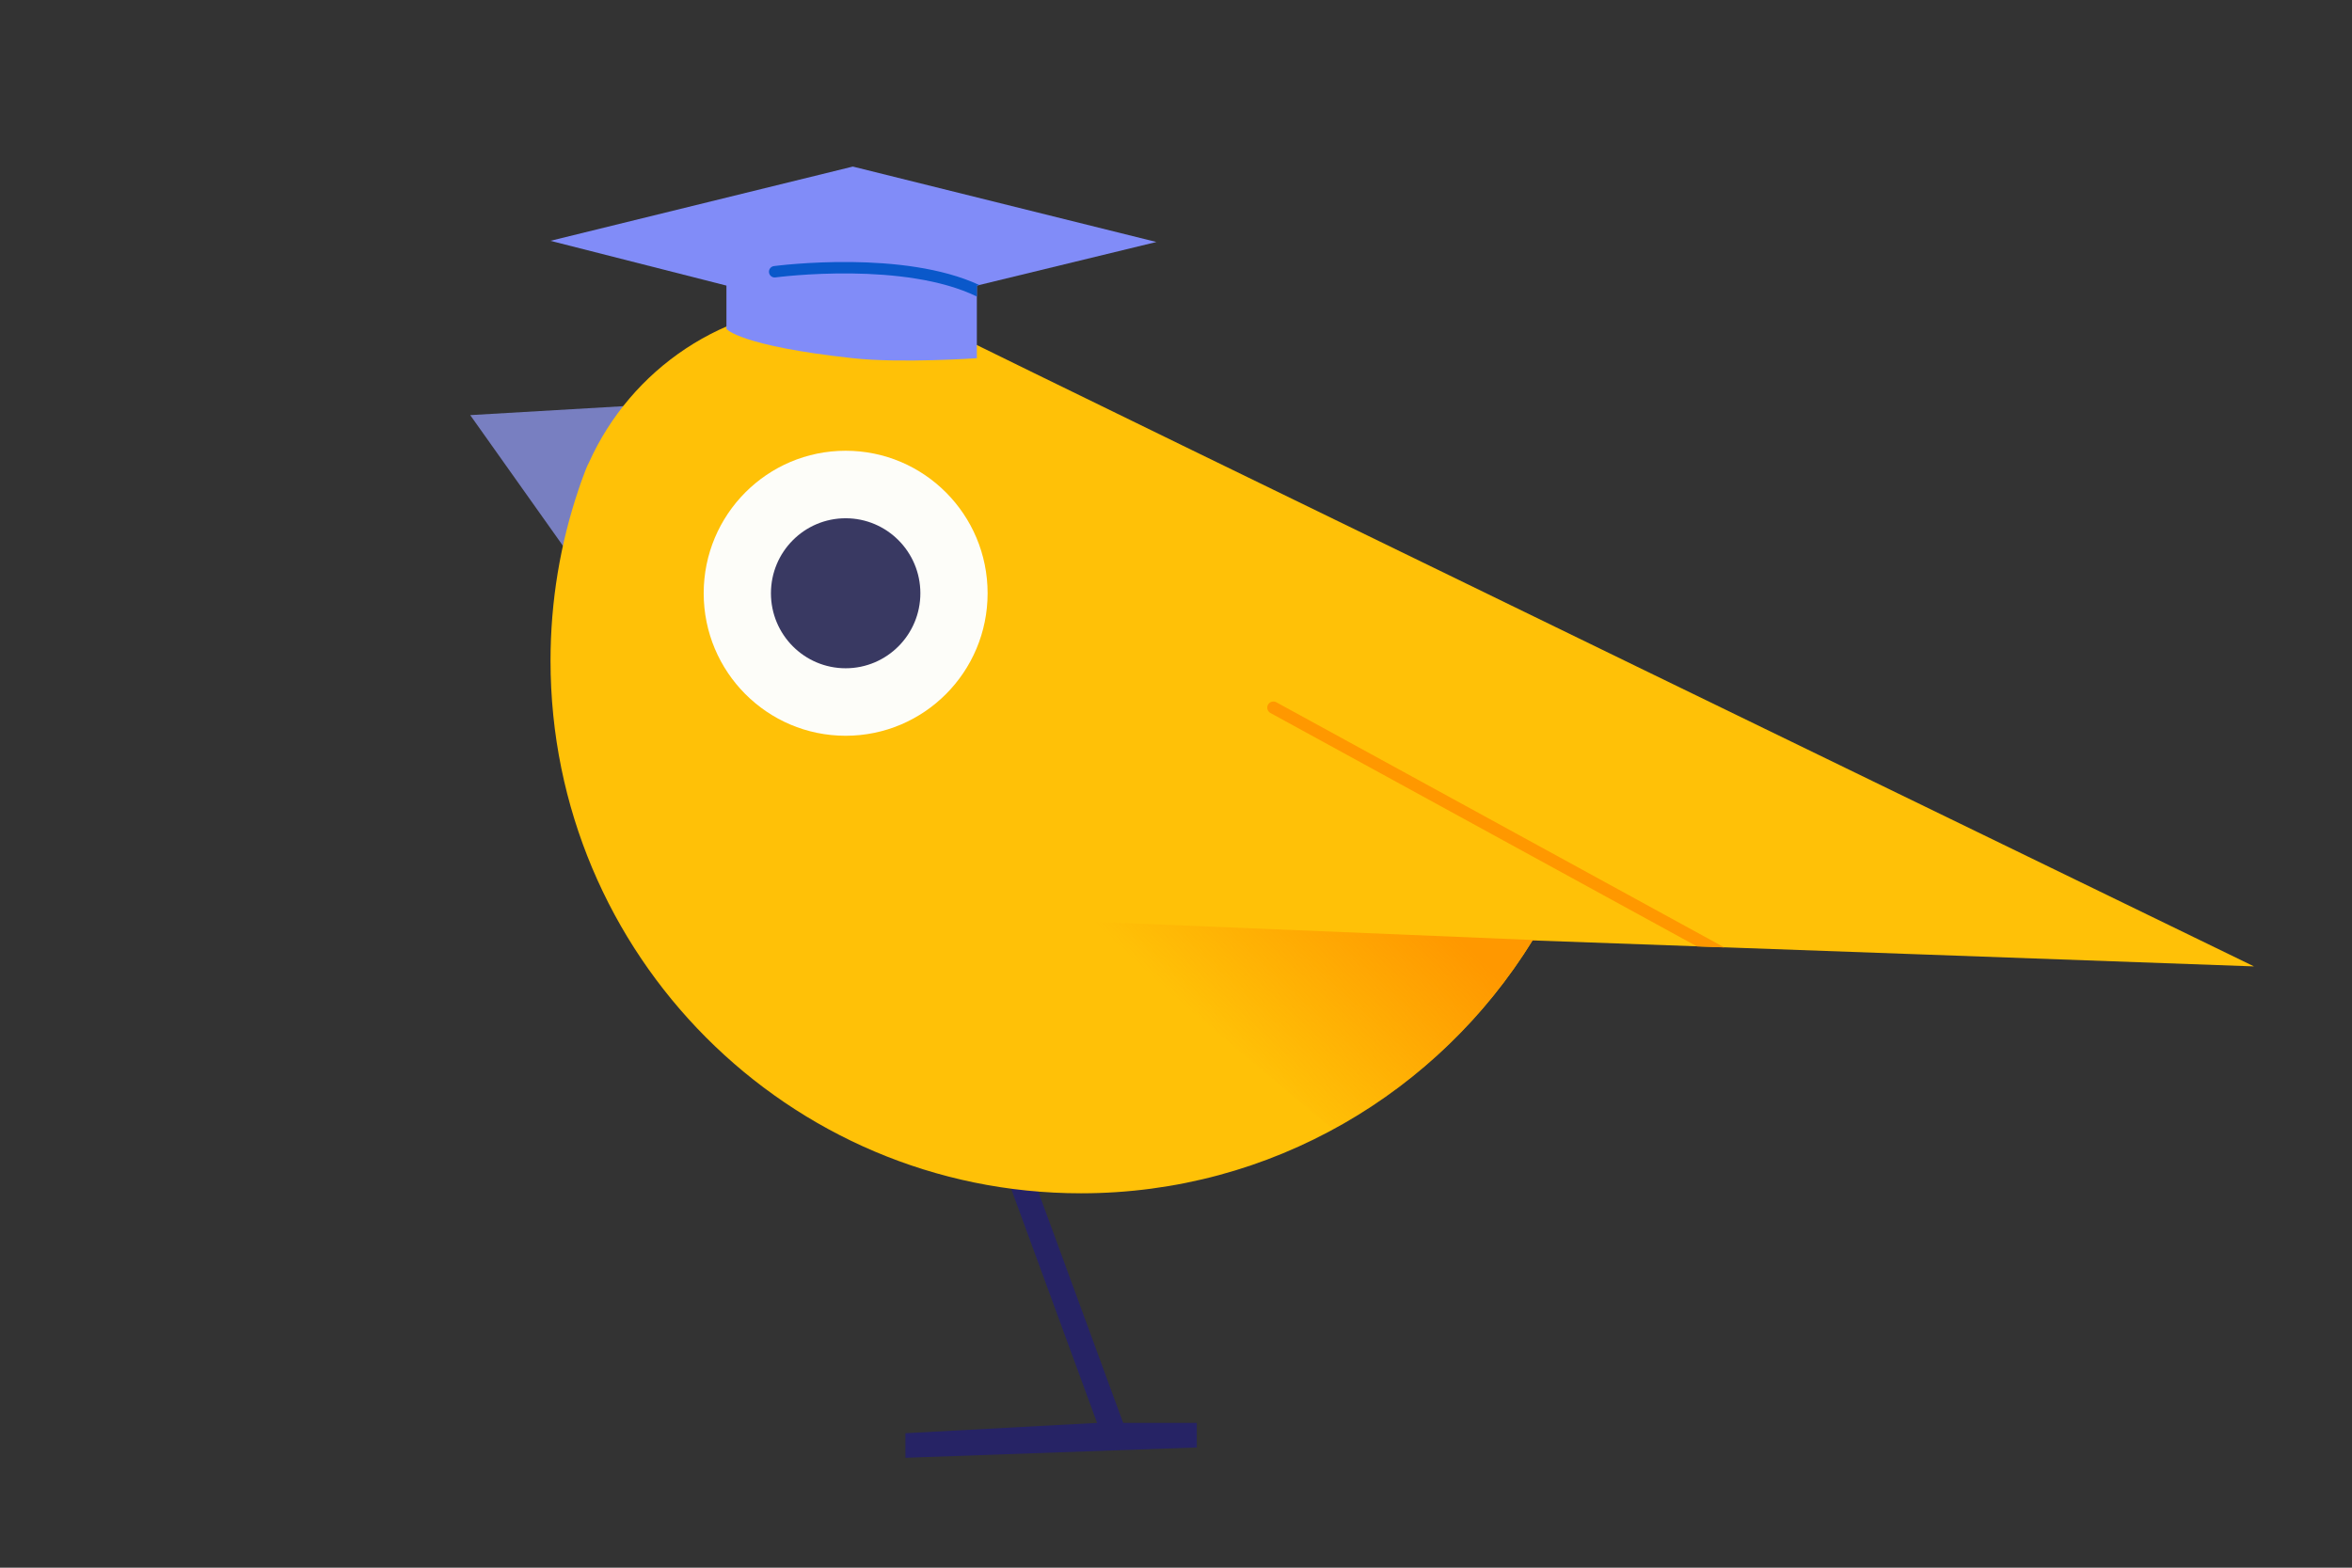 <svg width="240" height="160" viewBox="0 0 240 160" fill="none" xmlns="http://www.w3.org/2000/svg">
<rect x="0" y="0" width="240" height="160" fill="#333333" stroke="none"/>
<path d="M47.981 42.367L64.372 41.411L57.892 56.338L47.981 42.367Z" fill="#787FC1"/>
<path fill-rule="evenodd" clip-rule="evenodd" d="M114.608 145.222L104.235 116.953L101.891 117.82L111.945 145.222L92.39 146.276V148.784L122.123 147.73V145.222H114.608Z" fill="#262365"/>
<path fill-rule="evenodd" clip-rule="evenodd" d="M59.037 49.958C57.182 55.444 56.176 61.323 56.176 67.438C56.176 97.455 80.411 121.789 110.306 121.789C129.775 121.789 146.843 111.469 156.38 95.979L230 98.632C230 98.632 106.083 38.458 97.155 33.963C93.485 32.116 89.341 31.076 84.957 31.076C73.895 31.076 64.373 37.693 60.101 47.199C59.979 47.425 59.87 47.664 59.773 47.917C59.674 48.175 59.577 48.433 59.482 48.692C59.324 49.109 59.175 49.531 59.037 49.958Z" fill="#FFC107"/>
<g style="mix-blend-mode:darken">
<path d="M173.162 96.592L175.95 96.694L130.237 71.674C129.935 71.509 129.555 71.62 129.389 71.922C129.224 72.225 129.335 72.605 129.638 72.77L173.162 96.592Z" fill="url(#paint0_linear_79_4415)"/>
<path d="M136.03 115.271C144.377 110.736 151.404 104.061 156.38 95.979L156.786 95.994L156.811 95.953L110.687 94.04L136.03 115.271Z" fill="url(#paint1_linear_79_4415)"/>
</g>
<path d="M71.805 60.549C71.805 68.581 78.291 75.093 86.291 75.093C94.291 75.093 100.776 68.581 100.776 60.549C100.776 52.516 94.291 46.004 86.291 46.004C78.291 46.004 71.805 52.516 71.805 60.549Z" fill="#FDFDF9"/>
<path d="M78.667 60.549C78.667 64.776 82.08 68.204 86.291 68.204C90.501 68.204 93.915 64.776 93.915 60.549C93.915 56.321 90.501 52.894 86.291 52.894C82.08 52.894 78.667 56.321 78.667 60.549Z" fill="#393962"/>
<path d="M87.023 17L118 24.698L99.679 29.148V36.56C99.679 36.56 91.914 37.093 87.023 36.56C75.416 35.294 74.126 33.567 74.126 33.567V29.148L56.166 24.578L87.023 17Z" fill="#818CF8"/>
<path fill-rule="evenodd" clip-rule="evenodd" d="M99.678 30.262C96.027 28.485 91.079 27.962 86.9 27.91C84.718 27.883 82.771 27.984 81.37 28.092C80.67 28.146 80.107 28.202 79.72 28.244C79.526 28.265 79.377 28.282 79.276 28.295C79.226 28.301 79.188 28.306 79.163 28.309L79.135 28.312L79.128 28.313L79.126 28.314C78.807 28.357 78.513 28.133 78.471 27.813C78.428 27.494 78.652 27.2 78.971 27.157L78.974 27.157L78.983 27.156L79.014 27.152C79.042 27.148 79.082 27.143 79.135 27.137C79.24 27.124 79.395 27.106 79.594 27.084C79.992 27.041 80.567 26.984 81.281 26.929C82.707 26.819 84.69 26.716 86.915 26.743C91.028 26.795 96.06 27.293 99.926 29.088L99.678 29.149V30.262Z" fill="#0A58CA"/>
<defs>
<linearGradient id="paint0_linear_79_4415" x1="141.901" y1="89.404" x2="125.496" y2="107.023" gradientUnits="userSpaceOnUse">
<stop stop-color="#FF9800"/>
<stop offset="1" stop-color="#FF9800" stop-opacity="0"/>
</linearGradient>
<linearGradient id="paint1_linear_79_4415" x1="141.901" y1="89.404" x2="125.496" y2="107.023" gradientUnits="userSpaceOnUse">
<stop stop-color="#FF9800"/>
<stop offset="1" stop-color="#FF9800" stop-opacity="0"/>
</linearGradient>
</defs>
</svg>

